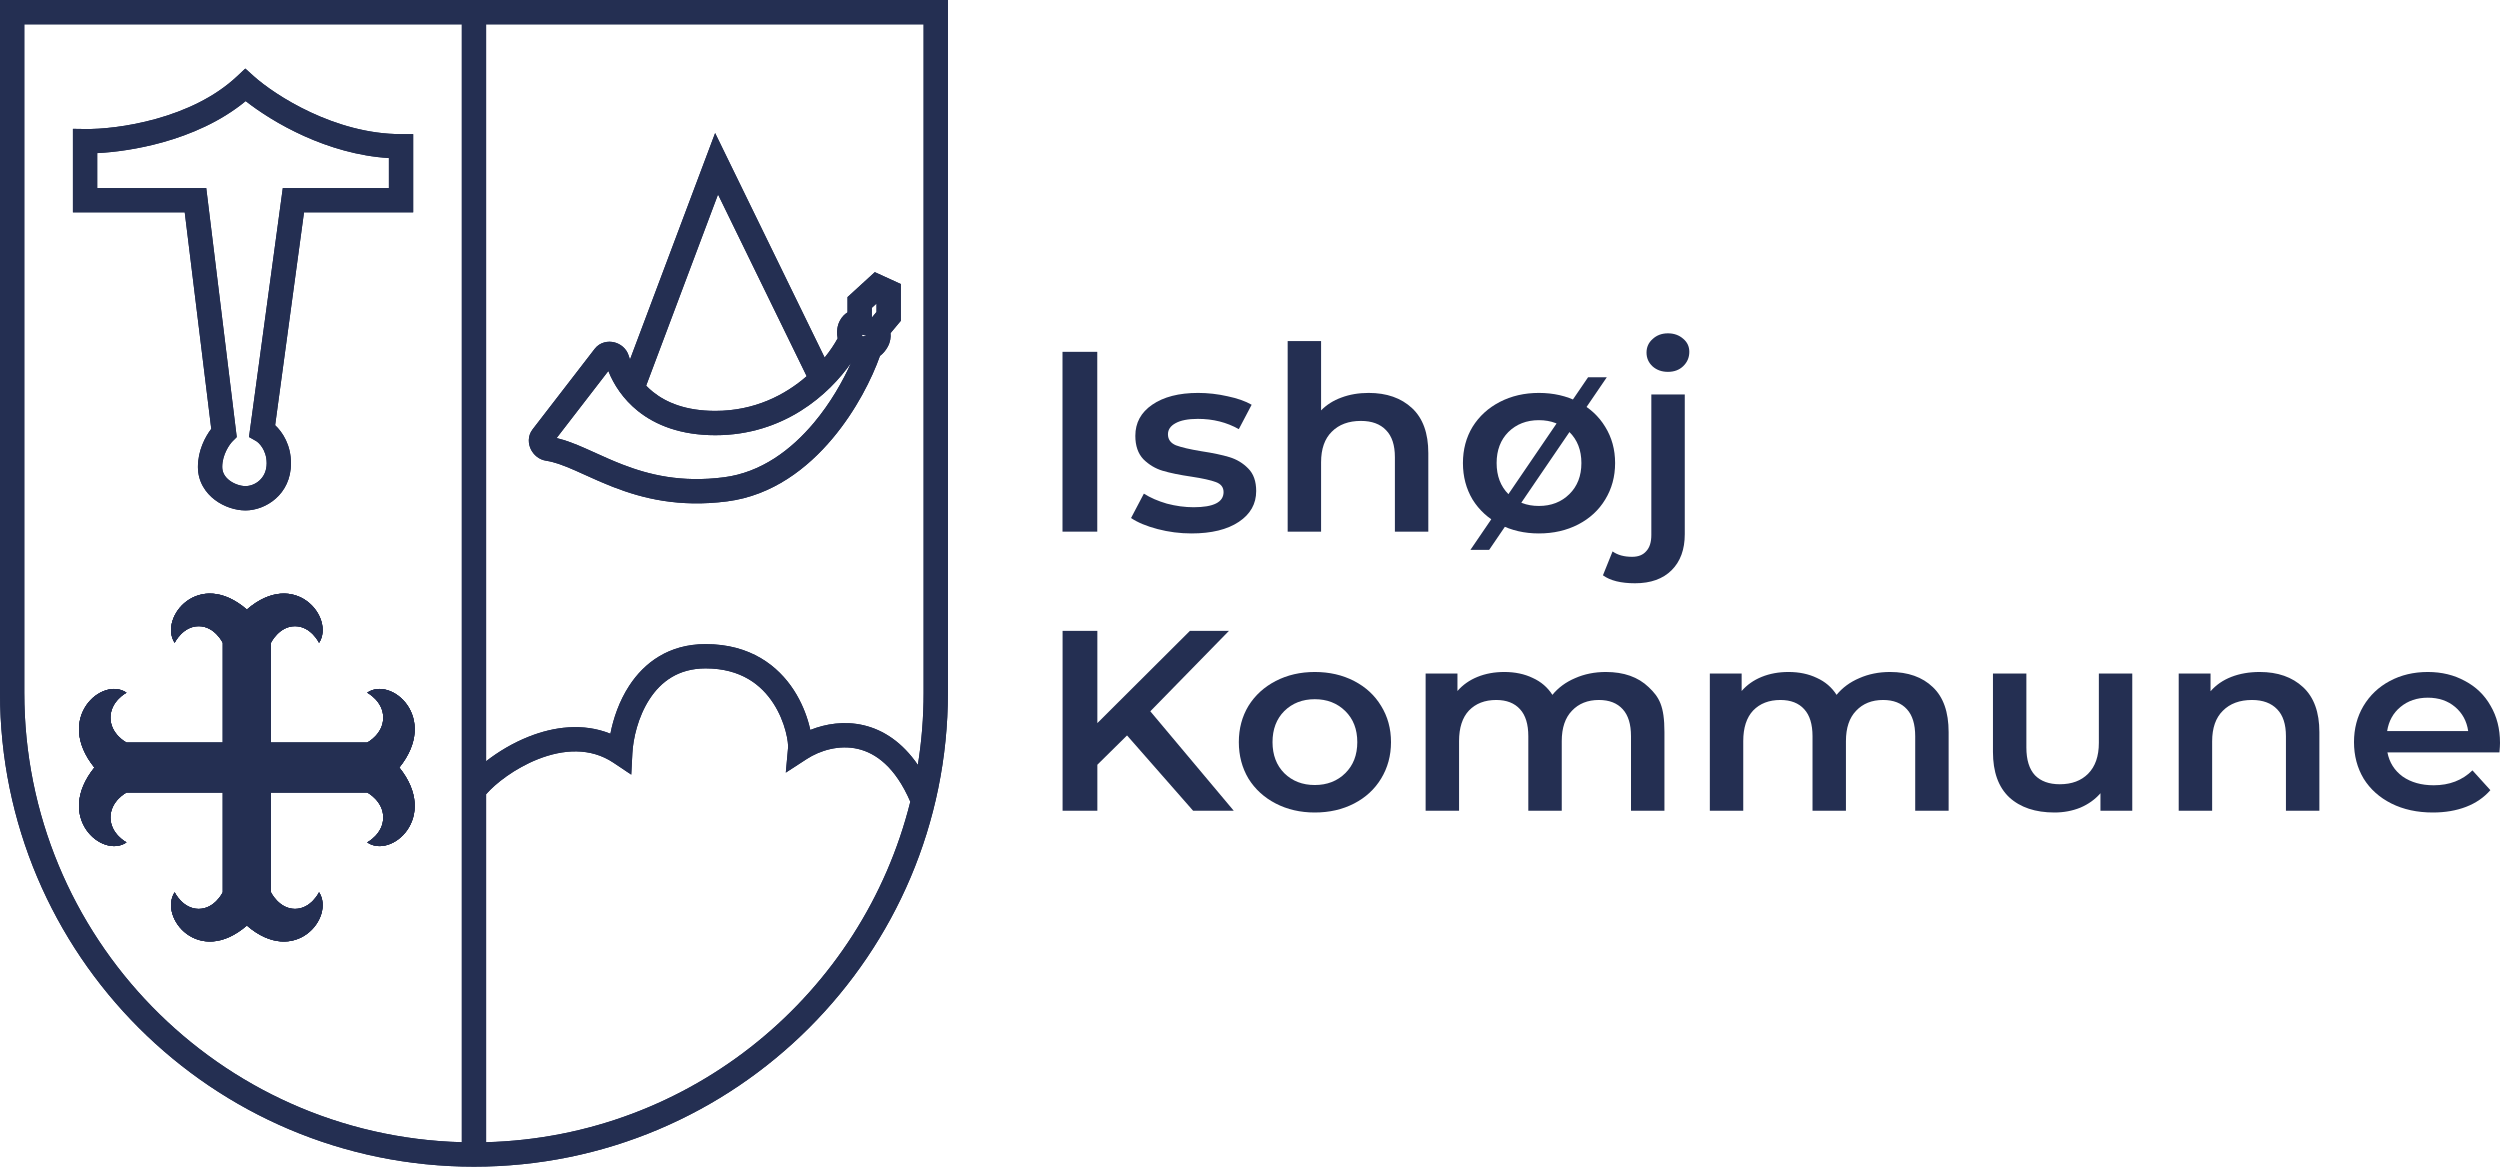 <svg width="120" height="56" viewBox="0 0 120 56" fill="none" xmlns="http://www.w3.org/2000/svg">
<path fill-rule="evenodd" clip-rule="evenodd" d="M12.173 3.65L11.774 3.291L11.383 3.659C10.303 4.677 8.873 5.321 7.492 5.706C6.114 6.091 4.831 6.204 4.092 6.193L3.5 6.185V10.193H8.867L10.14 20.585C9.85 20.966 9.5 21.623 9.5 22.413C9.5 23.125 9.871 23.66 10.32 23.998C10.758 24.327 11.306 24.5 11.783 24.5C12.743 24.5 13.967 23.738 13.967 22.238C13.967 21.374 13.577 20.76 13.207 20.41L14.593 10.193H19.833V6.438H19.25C16.087 6.438 13.203 4.576 12.173 3.65ZM7.806 6.83C9.143 6.457 10.593 5.841 11.793 4.852C13.087 5.871 15.7 7.403 18.667 7.587V9.027H13.574L11.952 20.976L12.295 21.171C12.41 21.236 12.8 21.585 12.8 22.238C12.8 22.976 12.223 23.333 11.783 23.333C11.561 23.333 11.259 23.244 11.021 23.066C10.796 22.896 10.667 22.68 10.667 22.413C10.667 21.831 11.011 21.332 11.162 21.182L11.364 20.98L9.9 9.027H4.667V7.349C5.504 7.308 6.625 7.159 7.806 6.83Z" fill="#242F52"/>
<path fill-rule="evenodd" clip-rule="evenodd" d="M30.239 17.259L34.326 6.387L39.583 17.164C39.852 16.833 40.06 16.514 40.208 16.241C40.197 16.186 40.189 16.128 40.184 16.068C40.17 15.884 40.185 15.631 40.318 15.386C40.417 15.203 40.544 15.078 40.681 14.995V14.261L41.991 13.063L43.24 13.634V15.397L42.745 15.99C42.766 16.185 42.736 16.411 42.613 16.64C42.512 16.826 42.381 16.977 42.238 17.084C41.854 18.167 41.097 19.689 39.966 21.039C38.756 22.484 37.07 23.786 34.905 24.066C32.593 24.365 30.845 23.924 29.439 23.378C28.951 23.189 28.492 22.981 28.079 22.794C27.912 22.718 27.752 22.646 27.601 22.579C27.057 22.341 26.616 22.175 26.213 22.115C25.866 22.062 25.611 21.827 25.485 21.574C25.357 21.318 25.314 20.934 25.565 20.609L28.545 16.745C28.803 16.411 29.2 16.36 29.488 16.432C29.773 16.503 30.072 16.718 30.18 17.08C30.198 17.139 30.217 17.199 30.239 17.259ZM34.465 9.333L38.721 18.058C37.698 18.95 36.232 19.723 34.336 19.723C32.929 19.723 31.983 19.325 31.349 18.817C31.228 18.72 31.116 18.618 31.015 18.512L34.465 9.333ZM42.073 14.569L41.848 14.775V15.245L42.073 14.975V14.569ZM41.565 16.107L41.364 16.061L41.365 16.064L41.403 16.15L41.563 16.122L41.57 16.113L41.565 16.107ZM40.849 17.418C39.804 18.924 37.63 20.89 34.336 20.89C32.694 20.89 31.482 20.419 30.619 19.727C29.909 19.158 29.46 18.459 29.2 17.807L26.717 21.026C27.172 21.134 27.624 21.316 28.07 21.511C28.244 21.587 28.417 21.666 28.592 21.745C28.993 21.927 29.404 22.113 29.861 22.291C31.14 22.787 32.688 23.176 34.756 22.909C36.525 22.68 37.969 21.606 39.072 20.29C39.867 19.34 40.461 18.291 40.849 17.418Z" fill="#242F52"/>
<path fill-rule="evenodd" clip-rule="evenodd" d="M45.5 0H0V33.25C0 45.815 10.185 56 22.75 56C35.315 56 45.5 45.815 45.5 33.25V0ZM22.167 1.167H1.167V33.25C1.167 44.975 10.516 54.517 22.167 54.826V1.167ZM23.333 1.167V36.539C23.903 36.094 24.615 35.662 25.393 35.355C26.563 34.893 27.968 34.682 29.299 35.219C29.439 34.494 29.719 33.659 30.203 32.916C30.918 31.821 32.091 30.917 33.87 30.917C36.026 30.917 37.35 31.967 38.102 33.126C38.471 33.695 38.701 34.286 38.834 34.785C38.857 34.87 38.878 34.955 38.896 35.037C39.632 34.743 40.532 34.595 41.458 34.813C42.407 35.038 43.312 35.631 44.057 36.715C44.239 35.587 44.333 34.429 44.333 33.25V1.167H23.333ZM43.695 38.482C42.971 36.801 42.025 36.147 41.189 35.949C40.281 35.734 39.354 36.023 38.726 36.431L37.718 37.085L37.827 35.888C37.836 35.799 37.819 35.504 37.707 35.086C37.599 34.683 37.414 34.209 37.123 33.761C36.554 32.884 35.575 32.083 33.87 32.083C32.559 32.083 31.723 32.721 31.18 33.554C30.621 34.411 30.39 35.46 30.354 36.156L30.301 37.183L29.447 36.611C28.339 35.87 27.034 35.961 25.822 36.44C24.709 36.88 23.78 37.608 23.333 38.123V54.826C33.191 54.564 41.401 47.693 43.695 38.482Z" fill="#242F52"/>
<path fill-rule="evenodd" clip-rule="evenodd" d="M12.173 3.65L11.774 3.291L11.383 3.659C10.303 4.677 8.873 5.321 7.492 5.706C6.114 6.091 4.831 6.204 4.092 6.193L3.5 6.185V10.193H8.867L10.14 20.585C9.85 20.966 9.5 21.623 9.5 22.413C9.5 23.125 9.871 23.66 10.32 23.998C10.758 24.327 11.306 24.5 11.783 24.5C12.743 24.5 13.967 23.738 13.967 22.238C13.967 21.374 13.577 20.76 13.207 20.41L14.593 10.193H19.833V6.438H19.25C16.087 6.438 13.203 4.576 12.173 3.65ZM7.806 6.83C9.143 6.457 10.593 5.841 11.793 4.852C13.087 5.871 15.7 7.403 18.667 7.587V9.027H13.574L11.952 20.976L12.295 21.171C12.41 21.236 12.8 21.585 12.8 22.238C12.8 22.976 12.223 23.333 11.783 23.333C11.561 23.333 11.259 23.244 11.021 23.066C10.796 22.896 10.667 22.68 10.667 22.413C10.667 21.831 11.011 21.332 11.162 21.182L11.364 20.98L9.9 9.027H4.667V7.349C5.504 7.308 6.625 7.159 7.806 6.83Z" fill="#242F52"/>
<path fill-rule="evenodd" clip-rule="evenodd" d="M30.239 17.259L34.326 6.387L39.583 17.164C39.852 16.833 40.06 16.514 40.208 16.241C40.197 16.186 40.189 16.128 40.184 16.068C40.17 15.884 40.185 15.631 40.318 15.386C40.417 15.203 40.544 15.078 40.681 14.995V14.261L41.991 13.063L43.24 13.634V15.397L42.745 15.99C42.766 16.185 42.736 16.411 42.613 16.64C42.512 16.826 42.381 16.977 42.238 17.084C41.854 18.167 41.097 19.689 39.966 21.039C38.756 22.484 37.07 23.786 34.905 24.066C32.593 24.365 30.845 23.924 29.439 23.378C28.951 23.189 28.492 22.981 28.079 22.794C27.912 22.718 27.752 22.646 27.601 22.579C27.057 22.341 26.616 22.175 26.213 22.115C25.866 22.062 25.611 21.827 25.485 21.574C25.357 21.318 25.314 20.934 25.565 20.609L28.545 16.745C28.803 16.411 29.2 16.36 29.488 16.432C29.773 16.503 30.072 16.718 30.18 17.08C30.198 17.139 30.217 17.199 30.239 17.259ZM34.465 9.333L38.721 18.058C37.698 18.95 36.232 19.723 34.336 19.723C32.929 19.723 31.983 19.325 31.349 18.817C31.228 18.72 31.116 18.618 31.015 18.512L34.465 9.333ZM42.073 14.569L41.848 14.775V15.245L42.073 14.975V14.569ZM41.565 16.107L41.364 16.061L41.365 16.064L41.403 16.15L41.563 16.122L41.57 16.113L41.565 16.107ZM40.849 17.418C39.804 18.924 37.63 20.89 34.336 20.89C32.694 20.89 31.482 20.419 30.619 19.727C29.909 19.158 29.46 18.459 29.2 17.807L26.717 21.026C27.172 21.134 27.624 21.316 28.07 21.511C28.244 21.587 28.417 21.666 28.592 21.745C28.993 21.927 29.404 22.113 29.861 22.291C31.14 22.787 32.688 23.176 34.756 22.909C36.525 22.68 37.969 21.606 39.072 20.29C39.867 19.34 40.461 18.291 40.849 17.418Z" fill="#242F52"/>
<path fill-rule="evenodd" clip-rule="evenodd" d="M45.5 0H0V33.25C0 45.815 10.185 56 22.75 56C35.315 56 45.5 45.815 45.5 33.25V0ZM22.167 1.167H1.167V33.25C1.167 44.975 10.516 54.517 22.167 54.826V1.167ZM23.333 1.167V36.539C23.903 36.094 24.615 35.662 25.393 35.355C26.563 34.893 27.968 34.682 29.299 35.219C29.439 34.494 29.719 33.659 30.203 32.916C30.918 31.821 32.091 30.917 33.87 30.917C36.026 30.917 37.35 31.967 38.102 33.126C38.471 33.695 38.701 34.286 38.834 34.785C38.857 34.87 38.878 34.955 38.896 35.037C39.632 34.743 40.532 34.595 41.458 34.813C42.407 35.038 43.312 35.631 44.057 36.715C44.239 35.587 44.333 34.429 44.333 33.25V1.167H23.333ZM43.695 38.482C42.971 36.801 42.025 36.147 41.189 35.949C40.281 35.734 39.354 36.023 38.726 36.431L37.718 37.085L37.827 35.888C37.836 35.799 37.819 35.504 37.707 35.086C37.599 34.683 37.414 34.209 37.123 33.761C36.554 32.884 35.575 32.083 33.87 32.083C32.559 32.083 31.723 32.721 31.18 33.554C30.621 34.411 30.39 35.46 30.354 36.156L30.301 37.183L29.447 36.611C28.339 35.87 27.034 35.961 25.822 36.44C24.709 36.88 23.78 37.608 23.333 38.123V54.826C33.191 54.564 41.401 47.693 43.695 38.482Z" fill="#242F52"/>
<path d="M10.694 30.855V35.644H6.072C6.072 35.644 5.302 35.245 5.302 34.447C5.302 33.649 6.072 33.249 6.072 33.249C4.916 32.451 2.606 34.447 4.531 36.842C2.606 39.237 4.916 41.233 6.072 40.434C6.072 40.434 5.302 40.035 5.302 39.237C5.302 38.439 6.072 38.039 6.072 38.039L10.694 38.039V42.83C10.694 42.83 10.308 43.628 9.538 43.628C8.768 43.628 8.383 42.83 8.383 42.83C7.612 44.027 9.538 46.422 11.849 44.426C14.16 46.422 16.085 44.027 15.315 42.83C15.315 42.83 14.93 43.628 14.16 43.628C13.389 43.627 13.004 42.829 13.004 42.829V38.039L17.626 38.039C17.626 38.039 18.396 38.439 18.396 39.237C18.396 40.035 17.626 40.434 17.626 40.434C18.781 41.233 21.092 39.237 19.167 36.842C21.092 34.447 18.781 32.451 17.626 33.249C17.626 33.249 18.396 33.649 18.396 34.447C18.396 35.245 17.626 35.644 17.626 35.644L13.004 35.644L13.004 30.854C13.004 30.854 13.389 30.056 14.16 30.056C14.93 30.056 15.315 30.854 15.315 30.854C16.085 29.657 14.16 27.262 11.849 29.258C9.538 27.262 7.612 29.657 8.383 30.854C8.383 30.854 8.768 30.056 9.538 30.056C10.308 30.056 10.694 30.855 10.694 30.855Z" fill="#242F52"/>
<path d="M10.694 30.855V35.644H6.072C6.072 35.644 5.302 35.245 5.302 34.447C5.302 33.649 6.072 33.249 6.072 33.249C4.916 32.451 2.606 34.447 4.531 36.842C2.606 39.237 4.916 41.233 6.072 40.434C6.072 40.434 5.302 40.035 5.302 39.237C5.302 38.439 6.072 38.039 6.072 38.039L10.694 38.039V42.83C10.694 42.83 10.308 43.628 9.538 43.628C8.768 43.628 8.383 42.83 8.383 42.83C7.612 44.027 9.538 46.422 11.849 44.426C14.16 46.422 16.085 44.027 15.315 42.83C15.315 42.83 14.93 43.628 14.16 43.628C13.389 43.627 13.004 42.829 13.004 42.829V38.039L17.626 38.039C17.626 38.039 18.396 38.439 18.396 39.237C18.396 40.035 17.626 40.434 17.626 40.434C18.781 41.233 21.092 39.237 19.167 36.842C21.092 34.447 18.781 32.451 17.626 33.249C17.626 33.249 18.396 33.649 18.396 34.447C18.396 35.245 17.626 35.644 17.626 35.644L13.004 35.644L13.004 30.854C13.004 30.854 13.389 30.056 14.16 30.056C14.93 30.056 15.315 30.854 15.315 30.854C16.085 29.657 14.16 27.262 11.849 29.258C9.538 27.262 7.612 29.657 8.383 30.854C8.383 30.854 8.768 30.056 9.538 30.056C10.308 30.056 10.694 30.855 10.694 30.855Z" fill="#242F52"/>
<path d="M10.694 30.855V35.644H6.072C6.072 35.644 5.302 35.245 5.302 34.447C5.302 33.649 6.072 33.249 6.072 33.249C4.916 32.451 2.606 34.447 4.531 36.842C2.606 39.237 4.916 41.233 6.072 40.434C6.072 40.434 5.302 40.035 5.302 39.237C5.302 38.439 6.072 38.039 6.072 38.039L10.694 38.039V42.83C10.694 42.83 10.308 43.628 9.538 43.628C8.768 43.628 8.383 42.83 8.383 42.83C7.612 44.027 9.538 46.422 11.849 44.426C14.16 46.422 16.085 44.027 15.315 42.83C15.315 42.83 14.93 43.628 14.16 43.628C13.389 43.627 13.004 42.829 13.004 42.829V38.039L17.626 38.039C17.626 38.039 18.396 38.439 18.396 39.237C18.396 40.035 17.626 40.434 17.626 40.434C18.781 41.233 21.092 39.237 19.167 36.842C21.092 34.447 18.781 32.451 17.626 33.249C17.626 33.249 18.396 33.649 18.396 34.447C18.396 35.245 17.626 35.644 17.626 35.644L13.004 35.644L13.004 30.854C13.004 30.854 13.389 30.056 14.16 30.056C14.93 30.056 15.315 30.854 15.315 30.854C16.085 29.657 14.16 27.262 11.849 29.258C9.538 27.262 7.612 29.657 8.383 30.854C8.383 30.854 8.768 30.056 9.538 30.056C10.308 30.056 10.694 30.855 10.694 30.855Z" fill="#242F52"/>
<path d="M10.694 30.855V35.644H6.072C6.072 35.644 5.302 35.245 5.302 34.447C5.302 33.649 6.072 33.249 6.072 33.249C4.916 32.451 2.606 34.447 4.531 36.842C2.606 39.237 4.916 41.233 6.072 40.434C6.072 40.434 5.302 40.035 5.302 39.237C5.302 38.439 6.072 38.039 6.072 38.039L10.694 38.039V42.83C10.694 42.83 10.308 43.628 9.538 43.628C8.768 43.628 8.383 42.83 8.383 42.83C7.612 44.027 9.538 46.422 11.849 44.426C14.16 46.422 16.085 44.027 15.315 42.83C15.315 42.83 14.93 43.628 14.16 43.628C13.389 43.627 13.004 42.829 13.004 42.829V38.039L17.626 38.039C17.626 38.039 18.396 38.439 18.396 39.237C18.396 40.035 17.626 40.434 17.626 40.434C18.781 41.233 21.092 39.237 19.167 36.842C21.092 34.447 18.781 32.451 17.626 33.249C17.626 33.249 18.396 33.649 18.396 34.447C18.396 35.245 17.626 35.644 17.626 35.644L13.004 35.644L13.004 30.854C13.004 30.854 13.389 30.056 14.16 30.056C14.93 30.056 15.315 30.854 15.315 30.854C16.085 29.657 14.16 27.262 11.849 29.258C9.538 27.262 7.612 29.657 8.383 30.854C8.383 30.854 8.768 30.056 9.538 30.056C10.308 30.056 10.694 30.855 10.694 30.855Z" fill="#242F52"/>
<path d="M51 16.888H52.669V25.519H51V16.888Z" fill="#242F52"/>
<path d="M57.191 25.605C56.635 25.605 56.092 25.535 55.561 25.395C55.031 25.256 54.607 25.079 54.29 24.865L54.906 23.694C55.215 23.891 55.583 24.051 56.01 24.175C56.447 24.29 56.875 24.347 57.294 24.347C58.252 24.347 58.731 24.105 58.731 23.62C58.731 23.39 58.608 23.229 58.359 23.139C58.12 23.049 57.73 22.962 57.191 22.88C56.626 22.798 56.164 22.703 55.805 22.596C55.454 22.49 55.146 22.305 54.881 22.042C54.624 21.77 54.496 21.396 54.496 20.92C54.496 20.295 54.765 19.798 55.304 19.428C55.852 19.05 56.588 18.86 57.512 18.86C57.983 18.86 58.453 18.914 58.924 19.021C59.395 19.119 59.78 19.255 60.079 19.428L59.463 20.599C58.881 20.27 58.227 20.106 57.499 20.106C57.029 20.106 56.669 20.176 56.421 20.316C56.181 20.447 56.062 20.624 56.062 20.846C56.062 21.092 56.19 21.269 56.447 21.376C56.712 21.474 57.118 21.569 57.666 21.659C58.214 21.742 58.663 21.836 59.014 21.943C59.365 22.05 59.664 22.231 59.912 22.485C60.169 22.74 60.297 23.102 60.297 23.571C60.297 24.187 60.019 24.68 59.463 25.05C58.907 25.42 58.15 25.605 57.191 25.605Z" fill="#242F52"/>
<path d="M65.697 18.86C66.561 18.86 67.254 19.103 67.776 19.588C68.298 20.073 68.559 20.792 68.559 21.746V25.519H66.955V21.943C66.955 21.368 66.814 20.936 66.531 20.648C66.249 20.352 65.847 20.204 65.325 20.204C64.734 20.204 64.268 20.377 63.926 20.722C63.583 21.059 63.412 21.549 63.412 22.19V25.519H61.808V16.37H63.412V19.699C63.677 19.428 64.003 19.222 64.388 19.082C64.781 18.934 65.218 18.86 65.697 18.86Z" fill="#242F52"/>
<path d="M73.866 25.605C73.173 25.605 72.549 25.461 71.992 25.174C71.436 24.886 71 24.487 70.683 23.977C70.375 23.46 70.221 22.876 70.221 22.227C70.221 21.577 70.375 20.998 70.683 20.488C71 19.979 71.436 19.58 71.992 19.292C72.549 19.004 73.173 18.86 73.866 18.86C74.568 18.86 75.197 19.004 75.753 19.292C76.309 19.58 76.742 19.979 77.05 20.488C77.366 20.998 77.525 21.577 77.525 22.227C77.525 22.876 77.366 23.46 77.05 23.977C76.742 24.487 76.309 24.886 75.753 25.174C75.197 25.461 74.568 25.605 73.866 25.605ZM73.866 24.286C74.457 24.286 74.945 24.097 75.33 23.718C75.715 23.34 75.907 22.843 75.907 22.227C75.907 21.61 75.715 21.113 75.33 20.735C74.945 20.357 74.457 20.168 73.866 20.168C73.276 20.168 72.788 20.357 72.403 20.735C72.027 21.113 71.838 21.61 71.838 22.227C71.838 22.843 72.027 23.34 72.403 23.718C72.788 24.097 73.276 24.286 73.866 24.286ZM76.228 18.108H77.127L71.479 26.394H70.58L76.228 18.108Z" fill="#242F52"/>
<path d="M78.481 27.997C77.805 27.997 77.292 27.87 76.941 27.615L77.403 26.468C77.643 26.641 77.955 26.727 78.34 26.727C78.64 26.727 78.866 26.637 79.02 26.456C79.183 26.283 79.264 26.024 79.264 25.679V18.934H80.869V25.642C80.869 26.374 80.659 26.949 80.24 27.368C79.821 27.787 79.234 27.997 78.481 27.997ZM80.06 17.849C79.769 17.849 79.525 17.763 79.329 17.591C79.132 17.41 79.033 17.188 79.033 16.925C79.033 16.662 79.132 16.444 79.329 16.271C79.525 16.09 79.769 16 80.06 16C80.351 16 80.595 16.086 80.792 16.259C80.989 16.423 81.087 16.633 81.087 16.888C81.087 17.159 80.989 17.389 80.792 17.578C80.603 17.759 80.36 17.849 80.06 17.849Z" fill="#242F52"/>
<path d="M54.098 35.301L52.673 36.707V38.914H51.004V30.283H52.673V34.709L57.114 30.283H58.988L55.215 34.142L59.219 38.914H57.268L54.098 35.301Z" fill="#242F52"/>
<path d="M63.11 39C62.416 39 61.792 38.856 61.236 38.569C60.679 38.281 60.243 37.882 59.926 37.373C59.618 36.855 59.464 36.271 59.464 35.622C59.464 34.972 59.618 34.393 59.926 33.883C60.243 33.373 60.679 32.975 61.236 32.687C61.792 32.399 62.416 32.255 63.11 32.255C63.811 32.255 64.44 32.399 64.996 32.687C65.553 32.975 65.985 33.373 66.293 33.883C66.609 34.393 66.768 34.972 66.768 35.622C66.768 36.271 66.609 36.855 66.293 37.373C65.985 37.882 65.553 38.281 64.996 38.569C64.44 38.856 63.811 39 63.11 39ZM63.11 37.681C63.7 37.681 64.188 37.492 64.573 37.114C64.958 36.735 65.15 36.238 65.15 35.622C65.15 35.005 64.958 34.508 64.573 34.13C64.188 33.752 63.7 33.562 63.11 33.562C62.519 33.562 62.031 33.752 61.646 34.13C61.27 34.508 61.081 35.005 61.081 35.622C61.081 36.238 61.27 36.735 61.646 37.114C62.031 37.492 62.519 37.681 63.11 37.681Z" fill="#242F52"/>
<path d="M77.082 32.255C77.946 32.255 78.631 32.498 79.136 32.983C79.641 33.46 79.893 33.883 79.893 35.141V38.914H78.288V35.338C78.288 34.763 78.156 34.331 77.891 34.043C77.625 33.748 77.245 33.599 76.748 33.599C76.209 33.599 75.777 33.772 75.452 34.117C75.127 34.454 74.964 34.939 74.964 35.572V38.914H73.359V35.338C73.359 34.763 73.227 34.331 72.962 34.043C72.696 33.748 72.316 33.599 71.819 33.599C71.272 33.599 70.835 33.768 70.51 34.105C70.193 34.442 70.035 34.931 70.035 35.572V38.914H68.43V32.33H69.958V33.168C70.215 32.872 70.536 32.646 70.921 32.49C71.306 32.334 71.734 32.255 72.204 32.255C72.718 32.255 73.171 32.35 73.565 32.539C73.967 32.72 74.284 32.991 74.515 33.353C74.797 33.008 75.161 32.74 75.606 32.551C76.051 32.354 76.543 32.255 77.082 32.255Z" fill="#242F52"/>
<path d="M90.723 32.255C91.587 32.255 92.272 32.498 92.777 32.983C93.282 33.46 93.534 34.179 93.534 35.141V38.914H91.93V35.338C91.93 34.763 91.797 34.331 91.532 34.043C91.266 33.748 90.886 33.599 90.389 33.599C89.85 33.599 89.418 33.772 89.093 34.117C88.768 34.454 88.605 34.939 88.605 35.572V38.914H87.001V35.338C87.001 34.763 86.868 34.331 86.603 34.043C86.338 33.748 85.957 33.599 85.46 33.599C84.913 33.599 84.476 33.768 84.151 34.105C83.835 34.442 83.676 34.931 83.676 35.572V38.914H82.072V32.33H83.599V33.168C83.856 32.872 84.177 32.646 84.562 32.49C84.947 32.334 85.375 32.255 85.846 32.255C86.359 32.255 86.812 32.35 87.206 32.539C87.608 32.72 87.925 32.991 88.156 33.353C88.438 33.008 88.802 32.74 89.247 32.551C89.692 32.354 90.184 32.255 90.723 32.255Z" fill="#242F52"/>
<path d="M102.349 32.33V38.914H100.822V38.075C100.565 38.371 100.244 38.601 99.859 38.766C99.474 38.922 99.059 39 98.614 39C97.698 39 96.975 38.758 96.445 38.273C95.922 37.779 95.662 37.052 95.662 36.09V32.33H97.266V35.88C97.266 36.472 97.403 36.916 97.677 37.212C97.959 37.5 98.357 37.644 98.871 37.644C99.444 37.644 99.897 37.475 100.231 37.138C100.573 36.793 100.745 36.3 100.745 35.659V32.33H102.349Z" fill="#242F52"/>
<path d="M108.467 32.255C109.332 32.255 110.025 32.498 110.547 32.983C111.069 33.468 111.33 34.187 111.33 35.141V38.914H109.725V35.338C109.725 34.763 109.584 34.331 109.302 34.043C109.019 33.748 108.617 33.599 108.095 33.599C107.505 33.599 107.038 33.772 106.696 34.117C106.354 34.454 106.183 34.944 106.183 35.585V38.914H104.578V32.33H106.106V33.18C106.371 32.876 106.705 32.646 107.107 32.49C107.509 32.334 107.963 32.255 108.467 32.255Z" fill="#242F52"/>
<path d="M120 35.659C120 35.766 119.991 35.917 119.974 36.115H114.596C114.69 36.6 114.934 36.986 115.328 37.274C115.73 37.553 116.226 37.693 116.817 37.693C117.57 37.693 118.19 37.455 118.678 36.978L119.538 37.927C119.23 38.281 118.84 38.548 118.37 38.729C117.899 38.91 117.369 39 116.778 39C116.025 39 115.362 38.856 114.789 38.569C114.215 38.281 113.77 37.882 113.454 37.373C113.146 36.855 112.992 36.271 112.992 35.622C112.992 34.98 113.141 34.405 113.441 33.895C113.749 33.378 114.172 32.975 114.712 32.687C115.251 32.399 115.858 32.255 116.534 32.255C117.202 32.255 117.796 32.399 118.318 32.687C118.849 32.967 119.26 33.365 119.551 33.883C119.85 34.393 120 34.985 120 35.659ZM116.534 33.489C116.021 33.489 115.584 33.636 115.225 33.932C114.874 34.22 114.66 34.606 114.583 35.091H118.473C118.404 34.615 118.194 34.228 117.844 33.932C117.493 33.636 117.056 33.489 116.534 33.489Z" fill="#242F52"/>
</svg>
